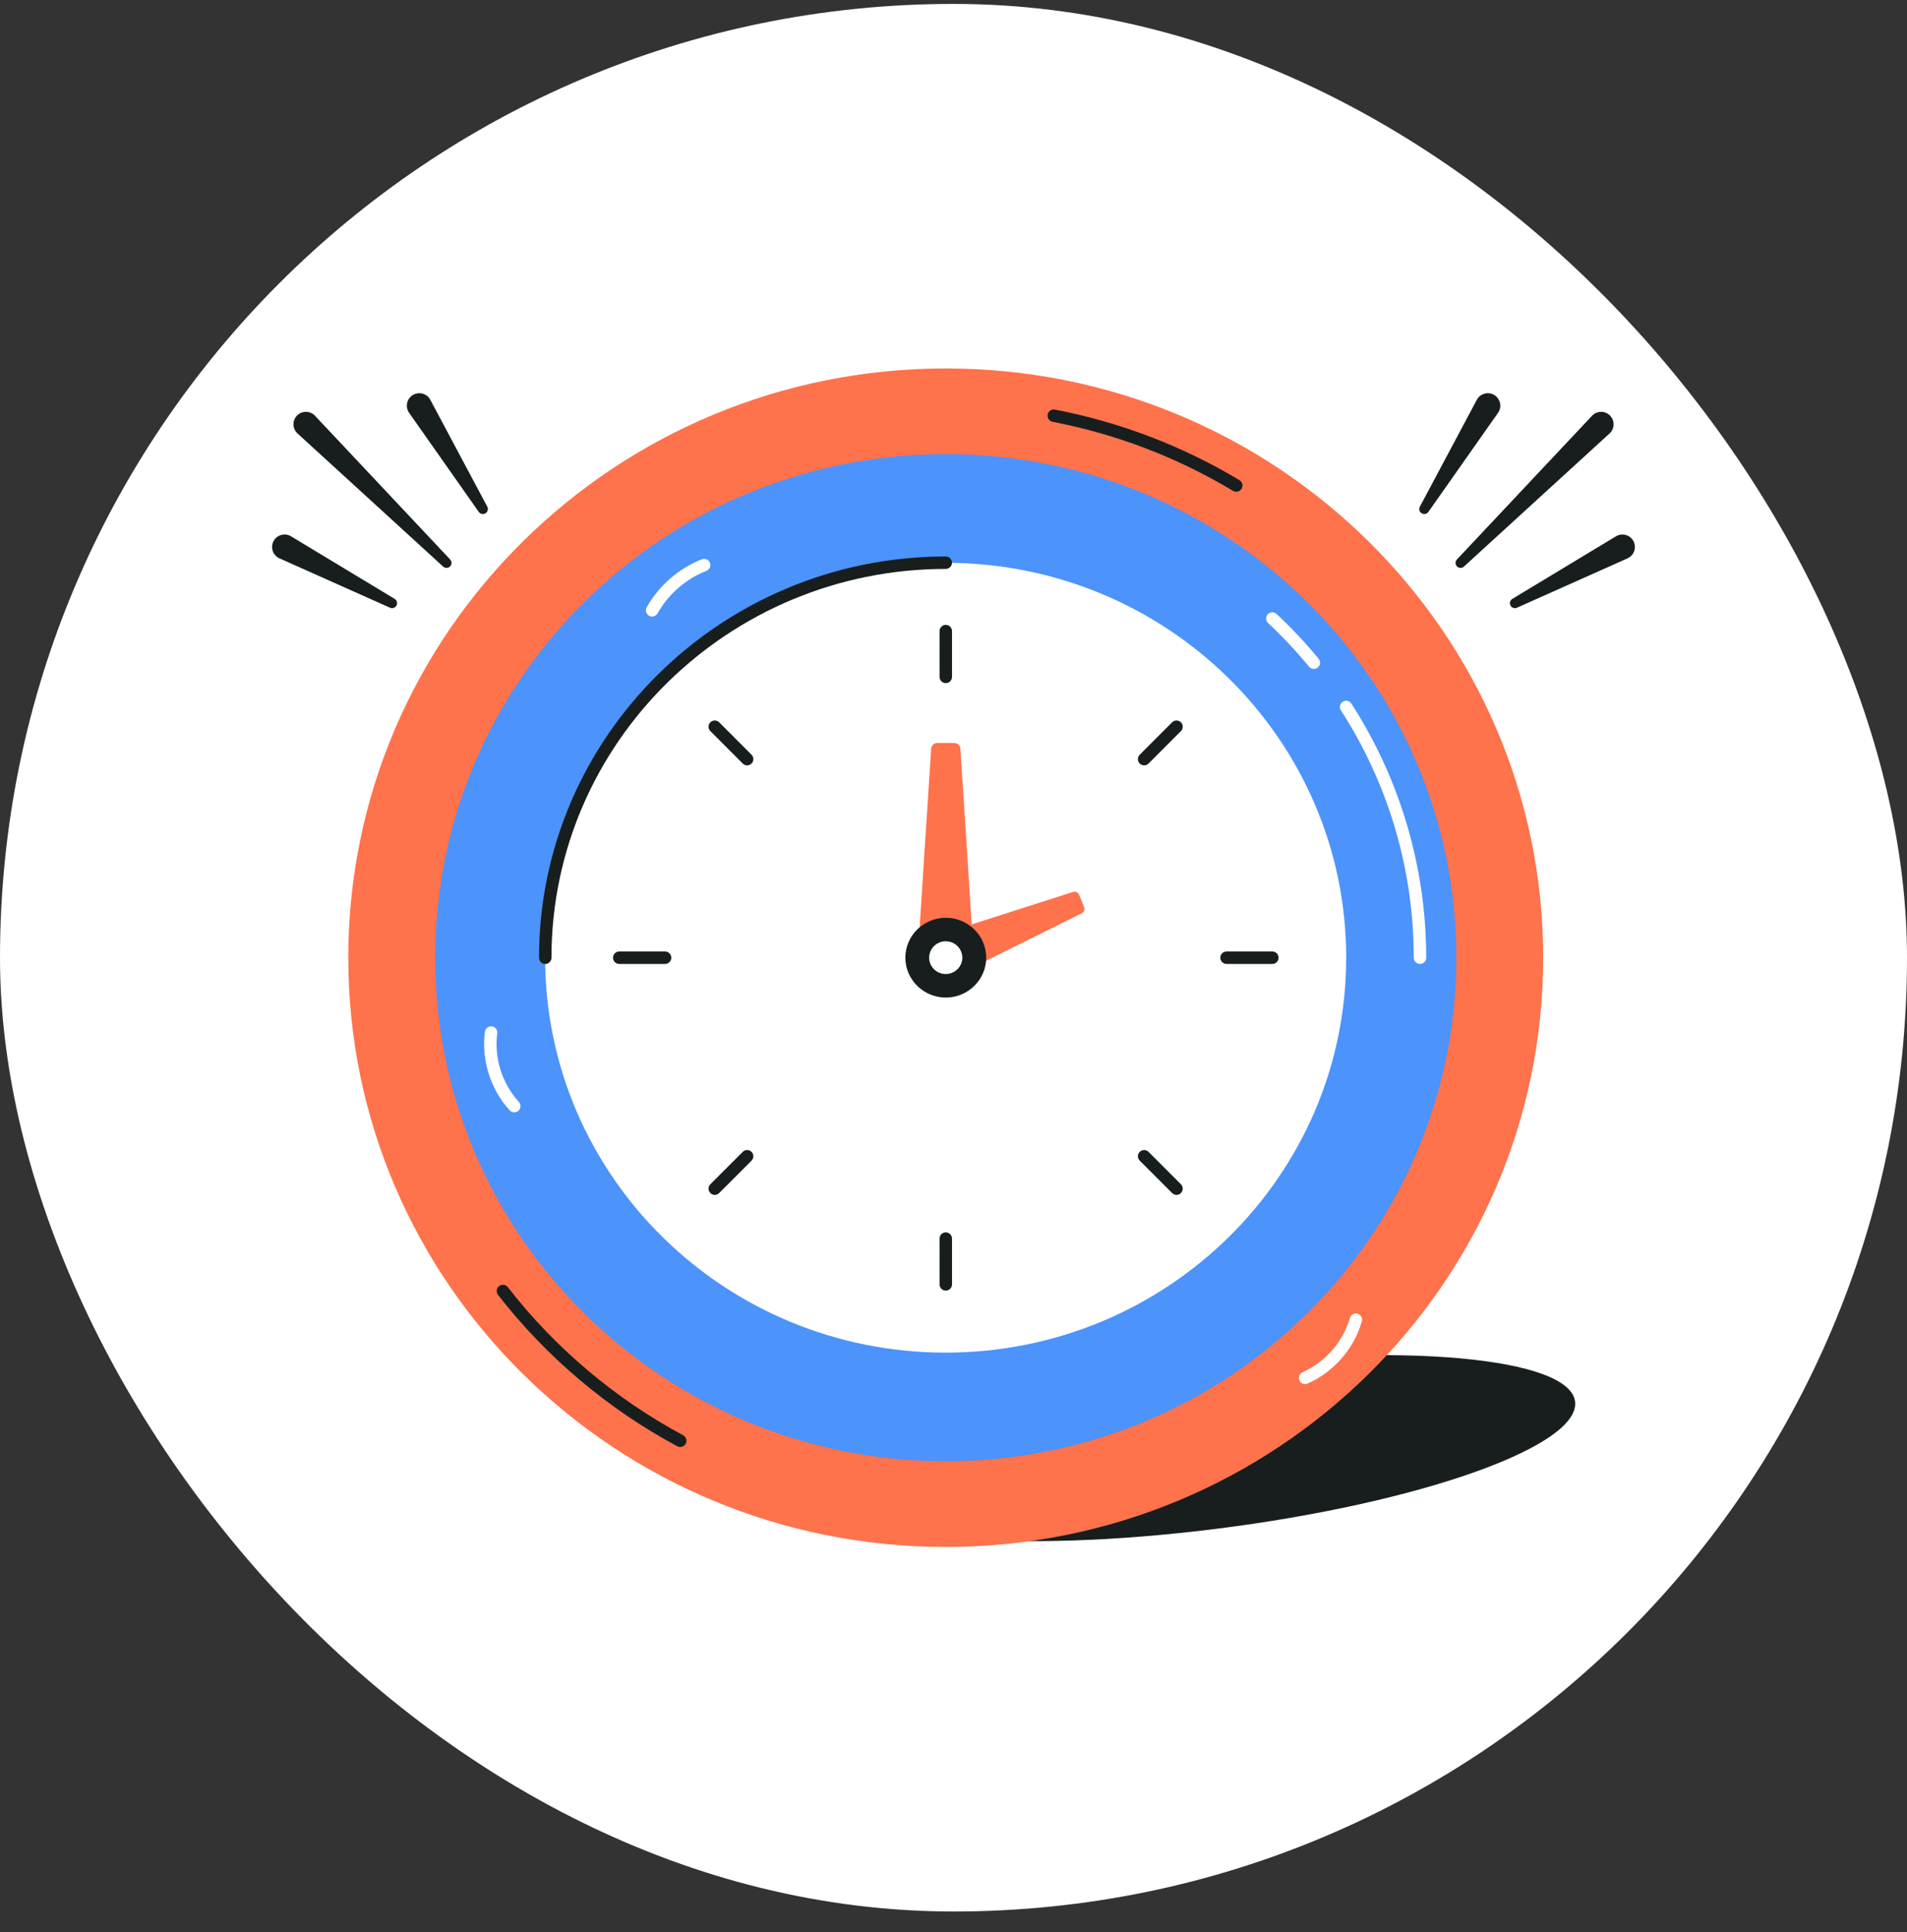 <svg xmlns="http://www.w3.org/2000/svg" width="78" height="79" viewBox="0 0 78 79" fill="none"><rect x="0" y="0" width="78" height="79" fill="#333333" stroke="none"/><rect y="0.16" width="78" height="78" rx="39" fill="white"></rect><path d="M64.423 57.307C64.653 59.129 58.095 61.46 49.774 62.51C41.453 63.559 34.521 62.93 34.291 61.108C34.063 59.3 40.621 56.968 48.942 55.919C57.263 54.869 64.195 55.499 64.423 57.307Z" fill="#181E1E"></path><path d="M63.119 39.162C63.119 52.467 52.179 63.254 38.682 63.254C25.186 63.254 14.246 52.467 14.246 39.162C14.246 25.854 25.186 15.066 38.682 15.066C52.179 15.066 63.119 25.854 63.119 39.162Z" fill="#FE724C"></path><path d="M50.435 20.072C48.153 18.703 45.671 17.753 43.054 17.248C42.916 17.222 42.826 17.088 42.852 16.951C42.879 16.811 43.012 16.716 43.151 16.749C45.825 17.265 48.364 18.235 50.696 19.634C50.817 19.707 50.856 19.863 50.784 19.984C50.712 20.104 50.557 20.143 50.435 20.072Z" fill="#181E1E"></path><path d="M27.702 59.137C24.868 57.619 22.332 55.477 20.37 52.946C20.284 52.834 20.304 52.674 20.415 52.589C20.527 52.503 20.685 52.522 20.772 52.633C22.691 55.109 25.171 57.203 27.943 58.688C28.067 58.754 28.113 58.908 28.047 59.033C27.982 59.154 27.831 59.204 27.702 59.137Z" fill="#181E1E"></path><path d="M59.567 39.162C59.567 50.532 50.218 59.751 38.684 59.751C27.15 59.751 17.801 50.532 17.801 39.162C17.801 27.789 27.15 18.57 38.684 18.57C50.218 18.57 59.567 27.789 59.567 39.162Z" fill="#4C93FB"></path><path d="M58.079 39.416C57.938 39.416 57.825 39.302 57.825 39.161C57.825 35.564 56.794 32.066 54.846 29.045C54.769 28.927 54.803 28.77 54.921 28.693C55.04 28.617 55.197 28.651 55.273 28.769C57.275 31.873 58.334 35.467 58.334 39.161C58.334 39.302 58.22 39.416 58.079 39.416Z" fill="white"></path><path d="M53.542 27.259C53.022 26.629 52.457 26.029 51.866 25.475C51.763 25.379 51.758 25.218 51.854 25.116C51.95 25.013 52.111 25.008 52.214 25.104C52.821 25.672 53.4 26.289 53.934 26.935C54.024 27.043 54.008 27.203 53.9 27.293C53.795 27.381 53.634 27.37 53.542 27.259Z" fill="white"></path><path d="M38.679 55.308C47.727 55.308 55.062 48.079 55.062 39.16C55.062 30.242 47.727 23.012 38.679 23.012C29.632 23.012 22.297 30.242 22.297 39.16C22.297 48.079 29.632 55.308 38.679 55.308Z" fill="white"></path><path d="M22.301 39.417C22.161 39.417 22.047 39.302 22.047 39.162C22.047 30.115 29.51 22.754 38.683 22.754C38.824 22.754 38.938 22.868 38.938 23.009C38.938 23.149 38.824 23.263 38.683 23.263C29.791 23.263 22.556 30.395 22.556 39.162C22.556 39.302 22.442 39.417 22.301 39.417Z" fill="#181E1E"></path><path d="M38.684 27.933C38.544 27.933 38.43 27.819 38.43 27.679V25.805C38.43 25.665 38.544 25.551 38.684 25.551C38.825 25.551 38.939 25.665 38.939 25.805V27.679C38.939 27.819 38.825 27.933 38.684 27.933Z" fill="#181E1E"></path><path d="M38.684 52.773C38.544 52.773 38.43 52.659 38.43 52.519V50.645C38.43 50.505 38.544 50.391 38.684 50.391C38.825 50.391 38.939 50.505 38.939 50.645V52.519C38.939 52.659 38.825 52.773 38.684 52.773Z" fill="#181E1E"></path><path d="M52.042 39.415H50.169C50.028 39.415 49.914 39.301 49.914 39.161C49.914 39.021 50.028 38.906 50.169 38.906H52.042C52.183 38.906 52.296 39.021 52.296 39.161C52.296 39.301 52.183 39.415 52.042 39.415Z" fill="#181E1E"></path><path d="M27.202 39.415H25.329C25.188 39.415 25.074 39.301 25.074 39.161C25.074 39.021 25.188 38.906 25.329 38.906H27.202C27.343 38.906 27.457 39.021 27.457 39.161C27.457 39.301 27.343 39.415 27.202 39.415Z" fill="#181E1E"></path><path d="M46.617 31.221C46.518 31.121 46.518 30.96 46.617 30.861L47.942 29.535C48.041 29.436 48.203 29.436 48.302 29.535C48.401 29.635 48.401 29.796 48.302 29.895L46.977 31.221C46.878 31.32 46.717 31.32 46.617 31.221Z" fill="#181E1E"></path><path d="M29.055 48.783C28.956 48.684 28.956 48.523 29.055 48.423L30.38 47.098C30.479 46.999 30.64 46.999 30.74 47.098C30.839 47.197 30.839 47.358 30.74 47.458L29.415 48.783C29.316 48.883 29.154 48.883 29.055 48.783Z" fill="#181E1E"></path><path d="M47.942 48.783L46.617 47.458C46.518 47.358 46.518 47.197 46.617 47.098C46.717 46.999 46.878 46.999 46.977 47.098L48.302 48.423C48.401 48.523 48.401 48.684 48.302 48.783C48.203 48.883 48.041 48.883 47.942 48.783Z" fill="#181E1E"></path><path d="M30.38 31.221L29.055 29.895C28.956 29.796 28.956 29.635 29.055 29.535C29.154 29.436 29.316 29.436 29.415 29.535L30.74 30.861C30.839 30.96 30.839 31.121 30.74 31.221C30.64 31.32 30.479 31.32 30.38 31.221Z" fill="#181E1E"></path><path d="M39.813 38.848H37.555L38.086 30.613C38.096 30.481 38.206 30.379 38.338 30.379H39.03C39.162 30.379 39.272 30.481 39.282 30.613L39.813 38.848Z" fill="#FE724C"></path><path d="M39.297 39.801L38.629 38.154L43.893 36.47C43.992 36.439 44.099 36.489 44.138 36.585L44.342 37.09C44.381 37.186 44.34 37.296 44.246 37.342L39.297 39.801Z" fill="#FE724C"></path><path d="M40.338 39.159C40.338 40.057 39.595 40.79 38.685 40.79C37.775 40.79 37.031 40.057 37.031 39.159C37.031 38.26 37.775 37.527 38.685 37.527C39.595 37.527 40.338 38.26 40.338 39.159Z" fill="#181E1E"></path><path d="M39.361 39.158C39.361 39.527 39.056 39.827 38.682 39.827C38.309 39.827 38.004 39.527 38.004 39.158C38.004 38.789 38.309 38.488 38.682 38.488C39.056 38.488 39.361 38.789 39.361 39.158Z" fill="white"></path><path d="M53.151 56.444C53.094 56.316 53.152 56.165 53.28 56.108C54.209 55.696 54.932 54.867 55.214 53.892C55.253 53.757 55.396 53.677 55.529 53.718C55.664 53.757 55.742 53.898 55.703 54.033C55.38 55.151 54.551 56.101 53.487 56.573C53.357 56.631 53.208 56.572 53.151 56.444Z" fill="white"></path><path d="M20.846 45.401C20.061 44.541 19.682 43.339 19.834 42.186C19.852 42.046 19.982 41.952 20.119 41.966C20.259 41.985 20.357 42.112 20.339 42.252C20.206 43.259 20.537 44.308 21.222 45.057C21.317 45.161 21.31 45.322 21.206 45.416C21.101 45.512 20.941 45.504 20.846 45.401Z" fill="white"></path><path d="M58.075 20.718L60.405 16.348C60.537 16.1 60.846 16.006 61.095 16.138C61.358 16.279 61.453 16.621 61.272 16.882L58.423 20.932C58.358 21.024 58.23 21.046 58.138 20.981C58.052 20.921 58.027 20.808 58.075 20.718Z" fill="#181E1E"></path><path d="M59.59 22.877L65.118 17C65.311 16.795 65.633 16.785 65.838 16.978C66.049 17.177 66.057 17.518 65.833 17.725L59.877 23.168C59.794 23.244 59.664 23.238 59.588 23.154C59.516 23.075 59.518 22.954 59.59 22.877Z" fill="#181E1E"></path><path d="M61.857 24.488L66.097 21.929C66.338 21.783 66.651 21.861 66.797 22.102C66.951 22.357 66.857 22.7 66.568 22.831L62.046 24.85C61.943 24.896 61.822 24.849 61.776 24.746C61.733 24.651 61.769 24.54 61.857 24.488Z" fill="#181E1E"></path><path d="M19.583 20.932L16.734 16.882C16.572 16.651 16.627 16.333 16.857 16.171C17.101 15.999 17.45 16.07 17.601 16.348L19.931 20.718C19.984 20.817 19.946 20.941 19.846 20.994C19.754 21.044 19.641 21.015 19.583 20.932Z" fill="#181E1E"></path><path d="M18.126 23.168L12.17 17.725C11.962 17.536 11.947 17.213 12.137 17.006C12.334 16.79 12.676 16.781 12.884 17L18.412 22.877C18.49 22.959 18.486 23.088 18.404 23.166C18.325 23.239 18.204 23.238 18.126 23.168Z" fill="#181E1E"></path><path d="M15.953 24.85L11.431 22.831C11.174 22.717 11.059 22.415 11.173 22.158C11.296 21.883 11.634 21.768 11.903 21.929L16.142 24.488C16.239 24.546 16.27 24.672 16.212 24.769C16.158 24.858 16.046 24.891 15.953 24.85Z" fill="#181E1E"></path><path d="M26.547 25.178C26.425 25.108 26.382 24.953 26.451 24.831C26.955 23.941 27.757 23.244 28.707 22.869C28.838 22.818 28.986 22.881 29.038 23.012C29.089 23.143 29.025 23.291 28.894 23.342C28.052 23.675 27.341 24.293 26.894 25.081C26.825 25.203 26.672 25.247 26.547 25.178Z" fill="white"></path></svg>